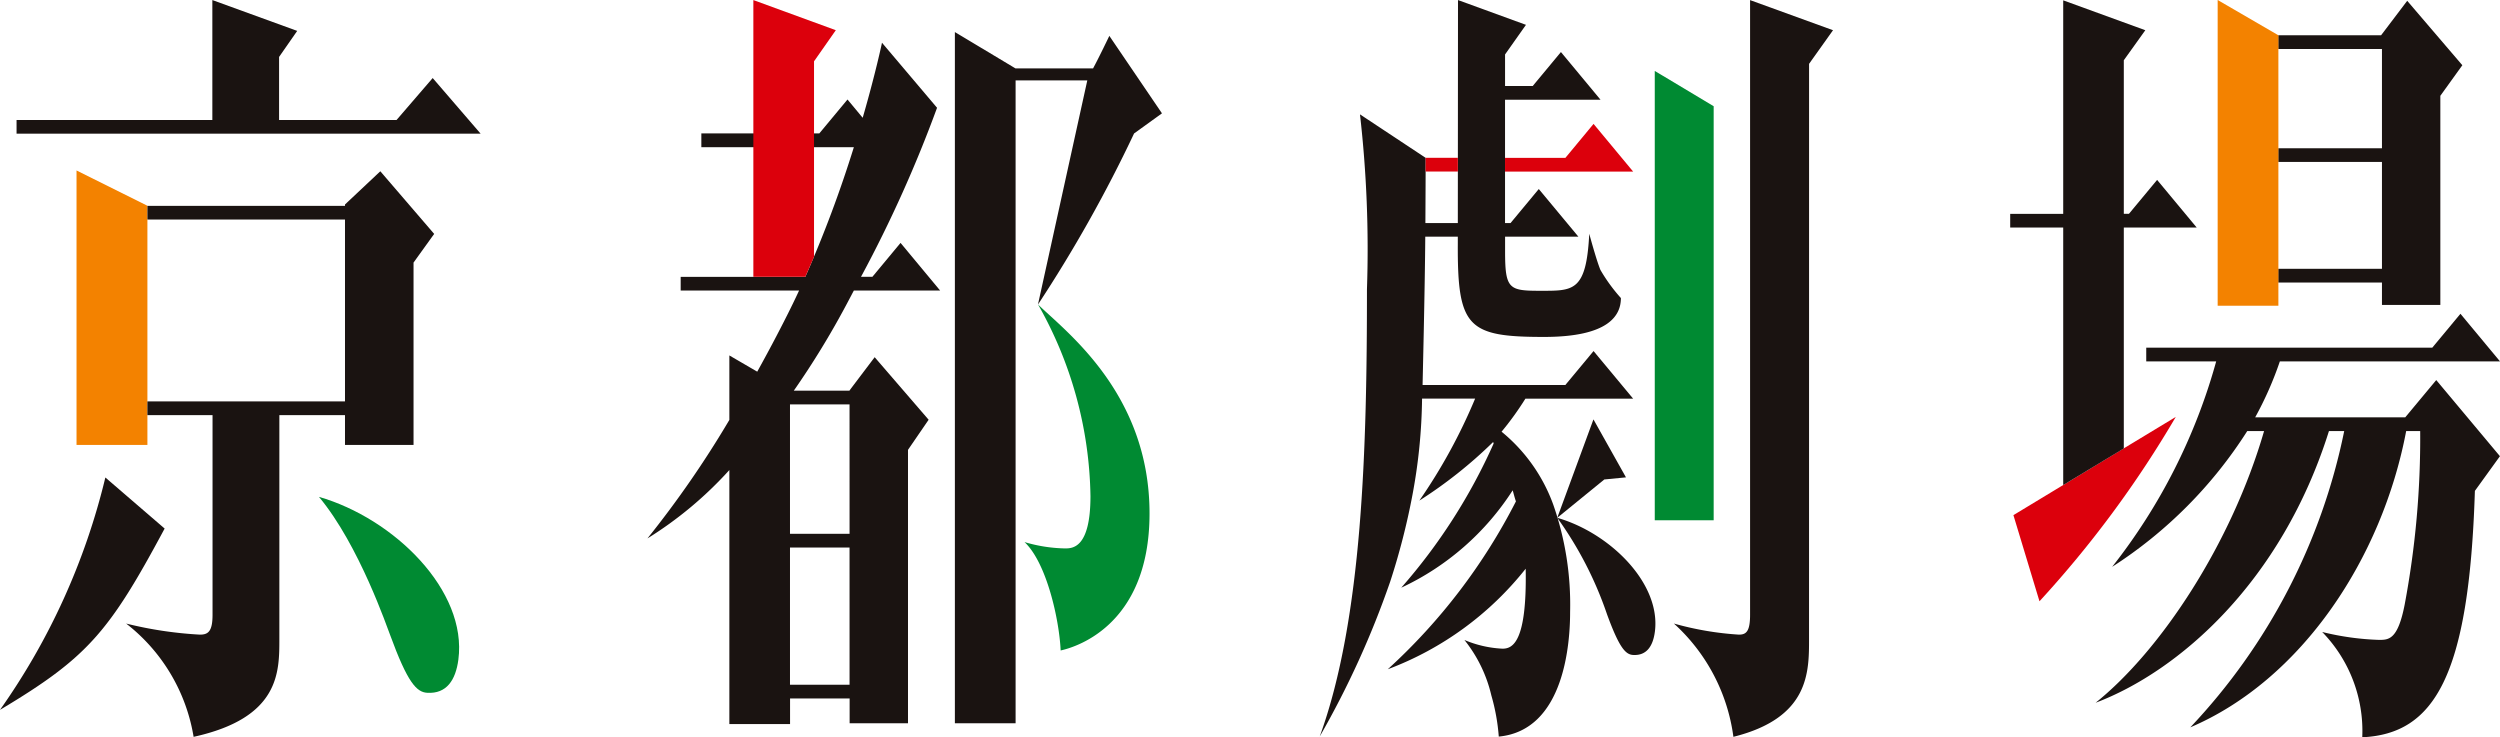 <svg id="グループ_128014" data-name="グループ 128014" xmlns="http://www.w3.org/2000/svg" xmlns:xlink="http://www.w3.org/1999/xlink" width="143.445" height="42.304" viewBox="0 0 143.445 42.304">
  <defs>
    <clipPath id="clip-path">
      <rect id="長方形_151677" data-name="長方形 151677" width="143.445" height="42.304" fill="none"/>
    </clipPath>
  </defs>
  <g id="グループ_127998" data-name="グループ 127998" transform="translate(0 0)" clip-path="url(#clip-path)">
    <path id="パス_44144" data-name="パス 44144" d="M27.674,43.111c2.318,2.772,3.944,7.589,4.077,7.906,1.012,2.771,1.529,3.3,2.132,3.337,1.117.07,1.636-.731,1.791-1.9.524-3.968-3.692-8.1-8-9.342" transform="translate(-9.374 -14.603)" fill="#008a32"/>
    <path id="パス_44145" data-name="パス 44145" d="M67.906,35.622" transform="translate(-23.002 -12.066)" fill="#1a1311"/>
    <path id="パス_44146" data-name="パス 44146" d="M10.708,30.541V16.816L6.641,14.791V30.541Z" transform="translate(-2.25 -5.01)" fill="#f38200"/>
    <path id="パス_44147" data-name="パス 44147" d="M205.086.069l-1.5,1.979h-5.9v.787h5.951V8.529h-5.951v.786h5.951v6.132h-5.953v.786h5.953V17.52h3.35v-12l1.262-1.754Z" transform="translate(-66.965 -0.023)" fill="#1a1311"/>
    <path id="パス_44148" data-name="パス 44148" d="M195.91,17.542V2.024L192.426,0V17.542Z" transform="translate(-65.181 0)" fill="#f38200"/>
    <path id="パス_44149" data-name="パス 44149" d="M25.527,14.861,23.5,16.767v.079H12.164v.786H23.5V28.067H12.162v.787H15.9V40.313c0,.954-.253,1.135-.724,1.135a22.548,22.548,0,0,1-4.233-.636,10.353,10.353,0,0,1,3.871,6.5c4.957-1.09,4.92-3.725,4.92-5.634V28.854H23.5v1.709h3.933V20.1l1.184-1.645Z" transform="translate(-3.705 -5.034)" fill="#1a1311"/>
    <path id="パス_44150" data-name="パス 44150" d="M88.89,40.045c1.282,1.2,2,4.479,2.078,6.225.612-.136,5.1-1.254,5.1-7.864,0-6.906-4.829-10.447-6.4-11.992a22.9,22.9,0,0,1,3.011,11c0,3-1.04,3-1.465,3a8.634,8.634,0,0,1-2.318-.364" transform="translate(-30.11 -8.947)" fill="#008a32"/>
    <path id="パス_44151" data-name="パス 44151" d="M9.445,44.36l-3.4-2.929A38.731,38.731,0,0,1,0,54.764c5.027-3,6.26-4.458,9.445-10.4" transform="translate(0 -14.034)" fill="#1a1311"/>
    <path id="パス_44152" data-name="パス 44152" d="M201.38,31.03,199.6,33.169H190.99a19.979,19.979,0,0,0,1.416-3.21h12.633l-2.271-2.733-1.617,1.946H184.74v.787h4.013a33.4,33.4,0,0,1-5.969,11.787,25.546,25.546,0,0,0,7.751-7.79h.966c-1.866,6.439-5.918,12.585-9.666,15.589,4.753-1.8,10.657-6.9,13.388-15.589h.876a34.862,34.862,0,0,1-8.831,17c6.416-2.74,11.012-9.738,12.386-17h.805a51.667,51.667,0,0,1-.887,9.936c-.394,2.045-.921,2.045-1.481,2.045a15.563,15.563,0,0,1-3.256-.454,8.143,8.143,0,0,1,2.3,6.043c4.129-.2,6.13-3.471,6.462-14.138l1.437-1.99Z" transform="translate(-61.593 -9.222)" fill="#1a1311"/>
    <path id="パス_44153" data-name="パス 44153" d="M25.314,4.48,23.24,6.887H16.5V3.269l1.04-1.494L12.671.005V6.887H1.437v.786H28.065Z" transform="translate(-0.487 -0.002)" fill="#1a1311"/>
    <path id="パス_44154" data-name="パス 44154" d="M91.716,3s-.573,1.2-.933,1.868H86.332L82.854,2.782v39.66h3.484V5.556h4.114l-2.831,12.86A79.652,79.652,0,0,0,93.136,8.6l1.6-1.155Z" transform="translate(-28.065 -0.942)" fill="#1a1311"/>
    <path id="パス_44155" data-name="パス 44155" d="M67.774,23.655v.017h-3.2a48.141,48.141,0,0,0,2.977-4.86c.162-.3.317-.6.471-.888h4.947L70.7,15.192l-1.617,1.947H68.43a74.053,74.053,0,0,0,4.364-9.7L69.635,3.707s-.36,1.727-1.107,4.306l-.872-1.049L66.038,8.911H59.27V9.7h8.751a69.334,69.334,0,0,1-2.786,7.441H58.084v.786h6.793q-.3.648-.622,1.289c-.6,1.2-1.2,2.321-1.778,3.365l-1.6-.932v3.7a58.418,58.418,0,0,1-4.7,6.8,21.87,21.87,0,0,0,4.7-3.924V42.8h3.483V41.332h3.418v1.423h3.349V27.066l1.184-1.727L69.215,21.75Zm0,16.889H64.356V32.671h3.417Zm0-8.66H64.356V24.459h3.417Z" transform="translate(-19.028 -1.255)" fill="#1a1311"/>
    <path id="パス_44156" data-name="パス 44156" d="M65.369.006V15.885H68.35c.171-.383.335-.764.5-1.146V3.521L70.1,1.735Z" transform="translate(-22.143 -0.002)" fill="#dc000c"/>
    <path id="パス_44157" data-name="パス 44157" d="M176.2,46.753a61.629,61.629,0,0,0,7.821-10.579l-9.316,5.637Z" transform="translate(-59.179 -12.253)" fill="#dc000c"/>
    <path id="パス_44158" data-name="パス 44158" d="M177.466,27.84l3.477-2.1V13.066h4.183l-2.272-2.734-1.617,1.947h-.294V3.467l1.234-1.723L177.466.029V12.28h-3.042v.786h3.042Z" transform="translate(-59.083 -0.01)" fill="#1a1311"/>
    <path id="パス_44159" data-name="パス 44159" d="M135.124,44.93a21.105,21.105,0,0,1,2.854,5.534c.708,1.94,1.07,2.308,1.492,2.335.782.05,1.146-.51,1.254-1.33.366-2.779-2.584-5.672-5.6-6.539" transform="translate(-45.771 -15.219)" fill="#1a1311"/>
    <path id="パス_44160" data-name="パス 44160" d="M137.823,39.837l-2.7,2.2L137.2,36.39l1.866,3.326Z" transform="translate(-45.771 -12.326)" fill="#1a1311"/>
    <path id="パス_44161" data-name="パス 44161" d="M146.963,31.937V8.179l-3.38-2.025V31.937Z" transform="translate(-48.636 -2.084)" fill="#008a32"/>
    <path id="パス_44162" data-name="パス 44162" d="M153,3.666l1.374-1.929L149.615.009V35.282c0,.954-.224,1.135-.639,1.135a17.7,17.7,0,0,1-3.733-.637,10.654,10.654,0,0,1,3.415,6.5c4.372-1.09,4.34-3.726,4.34-5.635Z" transform="translate(-49.199 -0.003)" fill="#1a1311"/>
    <path id="パス_44163" data-name="パス 44163" d="M124.939,24.778a17.331,17.331,0,0,0,1.371-1.9h6.184l-2.272-2.733-1.617,1.946h-8.193c0-.086.132-5.434.154-8.508h1.867v.39c-.026,4.817.557,5.362,4.952,5.362,3.773,0,4.406-1.277,4.406-2.232a9.633,9.633,0,0,1-1.174-1.612c-.225-.532-.642-2.076-.642-2.076-.167,3.329-.911,3.272-2.8,3.272-1.811,0-2.029-.091-2.029-2.272v-.833h4.206l-2.272-2.734L125.459,12.8h-.316V5.723h5.478L128.35,2.988l-1.617,1.947h-1.589V3.127l1.2-1.7-3.9-1.422L122.434,12.8h-1.861c.009-1.487.014-2.825.016-3.741L116.82,6.564a68.146,68.146,0,0,1,.4,10.042c0,9.023-.243,18.884-2.71,25.654a51.889,51.889,0,0,0,4.044-8.887,39.841,39.841,0,0,0,1.282-5,31.633,31.633,0,0,0,.546-5.5h3.045a31.626,31.626,0,0,1-3.2,5.852,26.009,26.009,0,0,0,4.235-3.363l.026.091a32.644,32.644,0,0,1-5.3,8.27,15.278,15.278,0,0,0,6.394-5.588c.054.181.106.408.186.635a33.861,33.861,0,0,1-7.353,9.633,18.29,18.29,0,0,0,7.913-5.77c.08,4.27-.772,4.589-1.332,4.589a6.369,6.369,0,0,1-2.184-.5,7.986,7.986,0,0,1,1.545,3.181,11.6,11.6,0,0,1,.427,2.363c3.81-.364,4.093-5.47,4.093-7.152a17.376,17.376,0,0,0-.968-6.16,9.643,9.643,0,0,0-2.965-4.182" transform="translate(-38.787 -0.002)" fill="#1a1311"/>
    <path id="パス_44164" data-name="パス 44164" d="M135.671,10.75,134.054,12.7h-3.463v.787h7.352Z" transform="translate(-44.236 -3.641)" fill="#dc000c"/>
    <path id="パス_44165" data-name="パス 44165" d="M125.551,14.48v-.786H123.7c0,.235,0,.5,0,.786Z" transform="translate(-41.902 -4.638)" fill="#dc000c"/>
  </g>
</svg>
